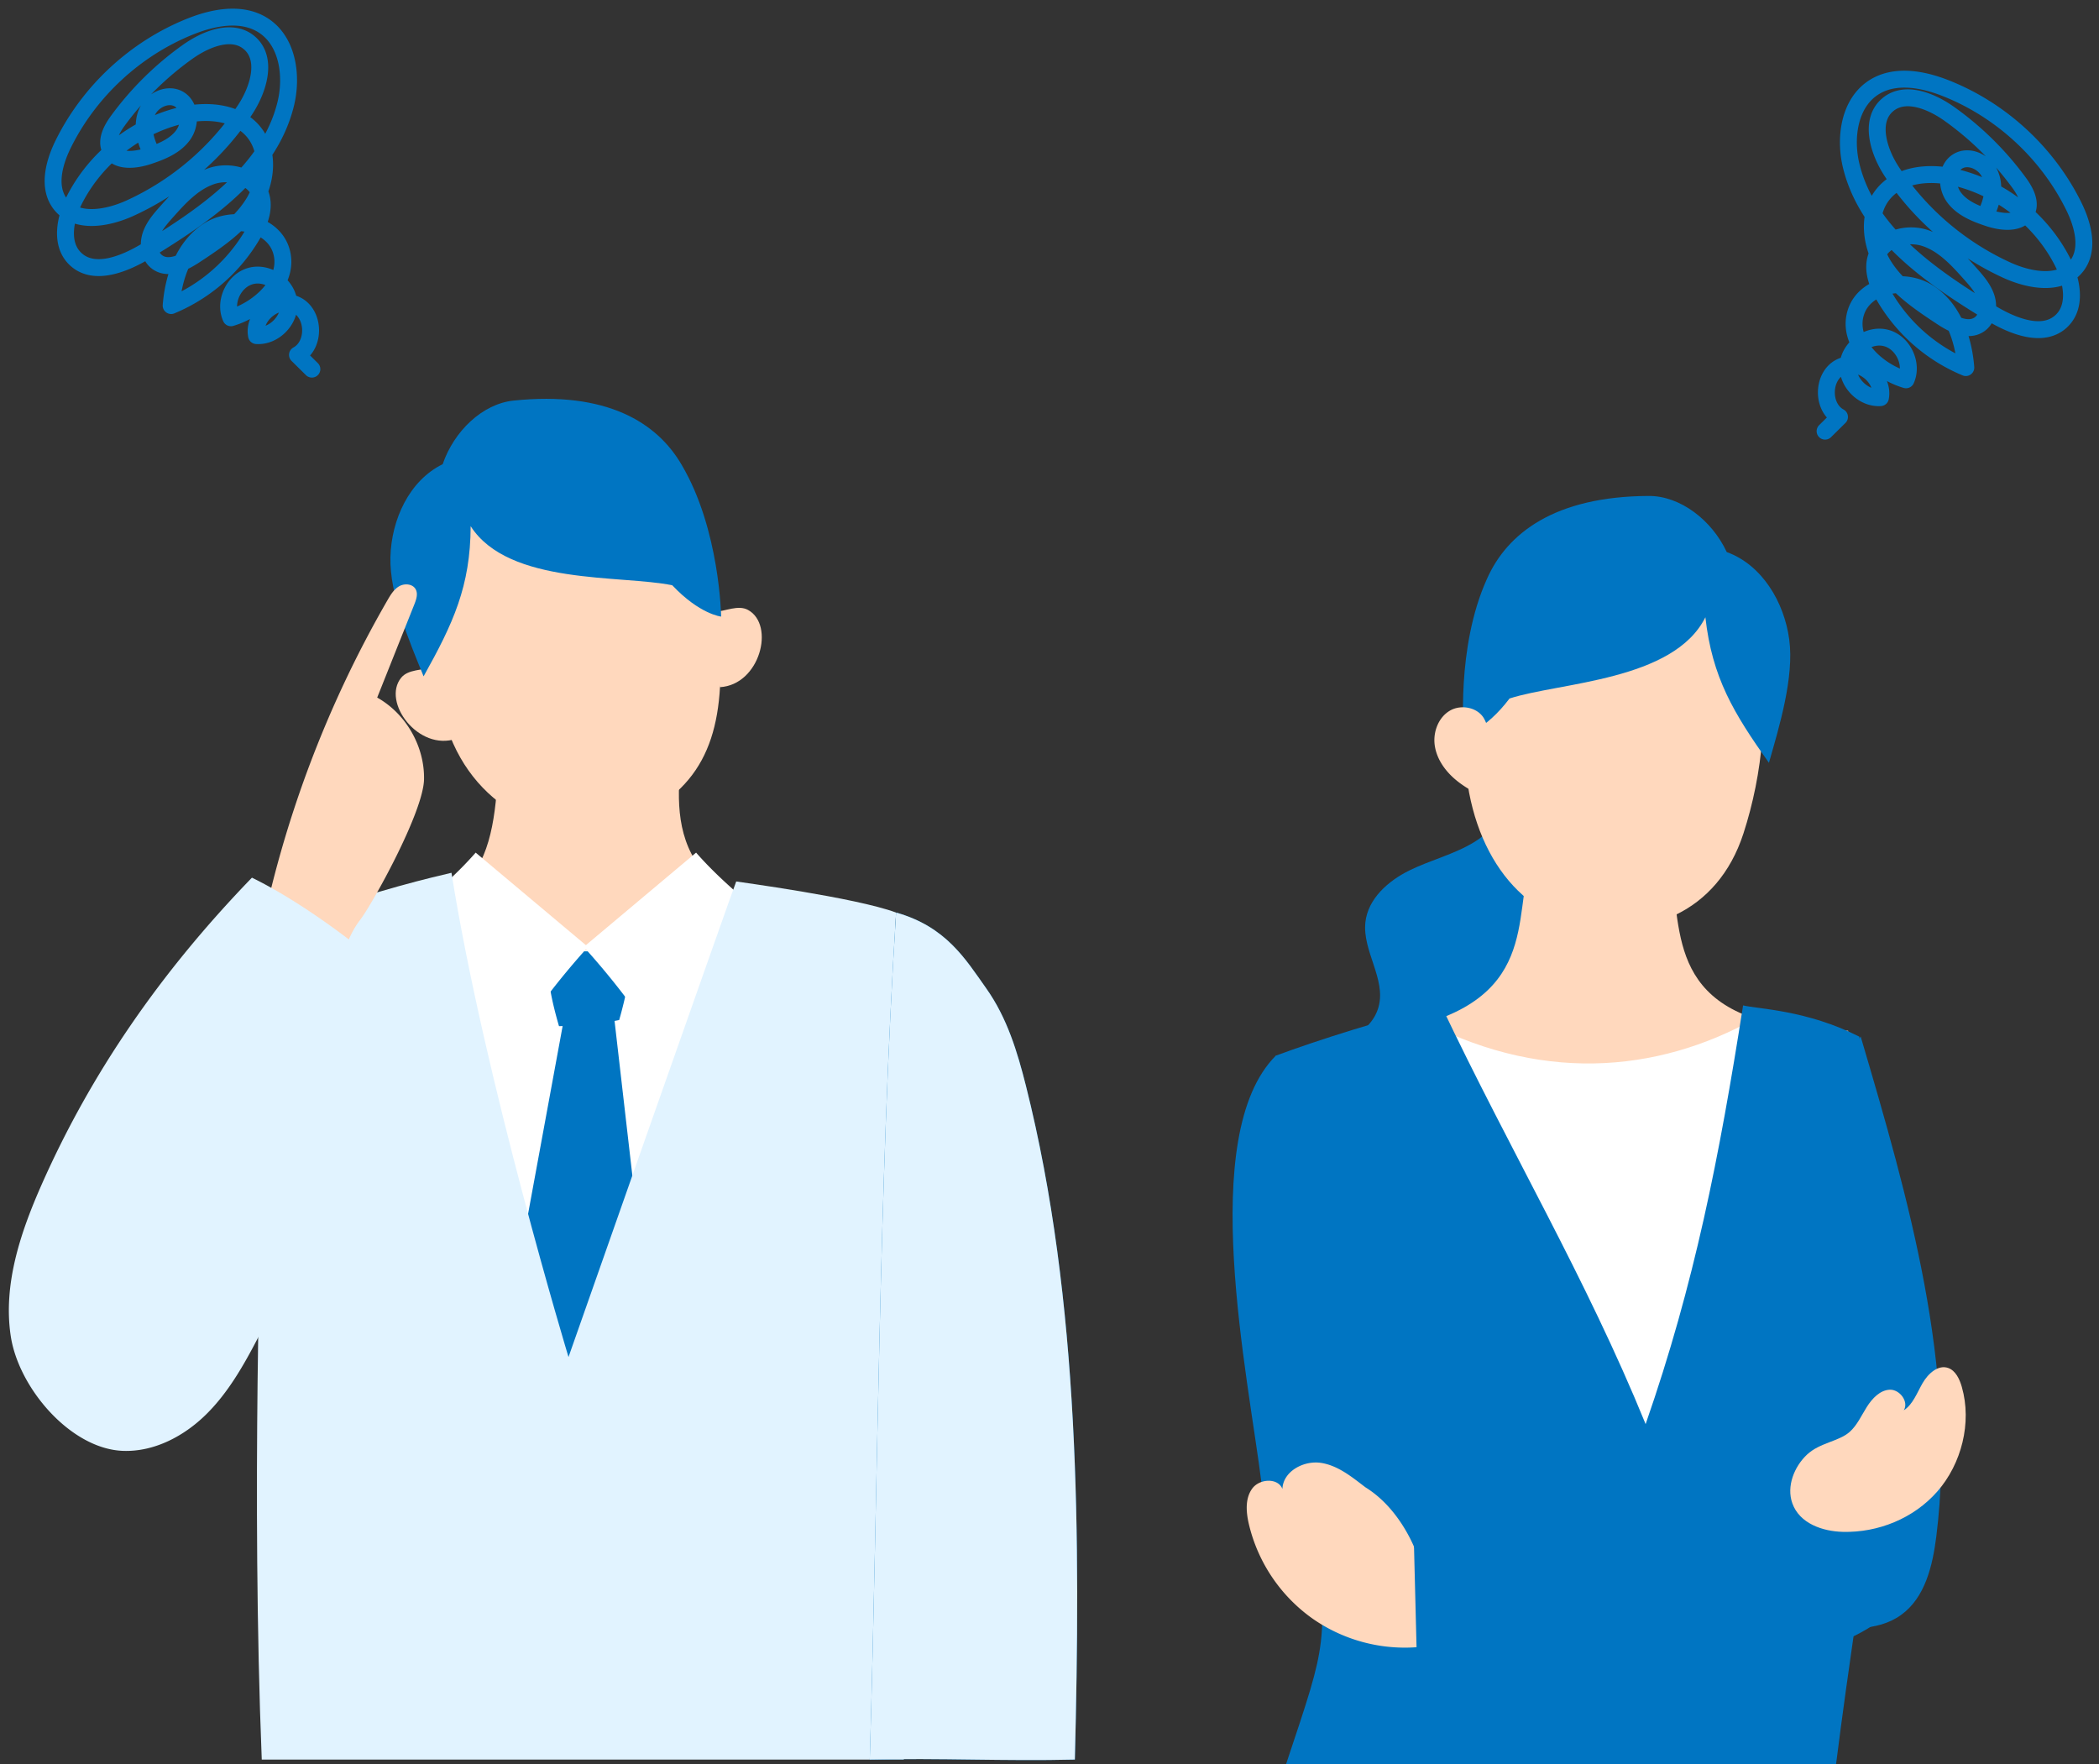 <svg xmlns="http://www.w3.org/2000/svg" width="188" height="158" fill="none"><rect width="100%" height="100%" fill="#333333" stroke="none"/><g clip-path="url(#a)"><path fill="#0075C2" d="M135.007 70.183c.381 2.088-1.13 4.104-2.935 5.22-1.805 1.114-3.919 1.617-5.825 2.553-1.905.935-3.72 2.532-3.953 4.642-.285 2.577 1.869 5.09 1.178 7.59-.736 2.654-4.014 3.44-6.32 4.945-4.226 2.763-5.387 8.74-3.885 13.561s5.089 8.685 8.806 12.101c-.864-2.699.698-5.651 2.853-7.49s4.85-2.903 7.27-4.377c6.366-3.876 10.768-10.814 11.565-18.225.798-7.41-2.028-15.125-8.754-20.52"/><path fill="#FFD8BD" d="M149.77 79.056c-1.698.19-11.417.19-13.115 0-.943 5.537-.005 12.965-17.49 13.901 0 13.978 11.929 24.588 24.048 24.588 13.757 0 22.319-9.77 22.319-25.228-15.708 0-14.818-7.723-15.762-13.26"/><path fill="#FFD8BD" d="M145.453 47.885c-10.967-.935-14.288 10.839-14.288 18.522 0 8.623 4.108 15.139 10.535 16.435 5.685 1.147 12.107-.95 14.456-8.197 3.442-10.622 2.792-25.608-10.703-26.76"/><path fill="#0075C2" d="M154.659 49.447c-1.324-2.845-4.152-5.038-6.987-5.026-8.441.036-12.694 3.355-14.495 7.44-2.788 6.159-2.057 13.989-2.057 13.989s1.905-.41 4.085-3.288c4.465-1.448 14.698-1.572 17.541-7.277.604 5.407 2.529 8.582 5.691 13.037.937-3.268 2.269-7.67 1.821-11.033-.448-3.365-2.445-6.702-5.599-7.842"/><path fill="#fff" d="M127.794 91.596c10.872 5.576 21.532 4.364 30.278-.872 4.187.277 2.532 4.403 6.719 4.682-4.11 18.646-3.304 32.705-7.414 51.351-13.347-3.289-27.255-3.265-41-3.221.854-16.474.861-31.861-.628-48.289 4.24-1.816 10.942-4.214 12.045-3.649z"/><path fill="#0075C2" d="M168.912 111.367c-.03-.881-2.348-18.371-2.381-18.518-4.683-2.385-9.086-2.48-10.409-2.798-2.132 13.59-4.354 24.935-8.729 37.5-5.335-13.091-12.051-24.309-18.317-37.5-5.089 1.214-11.095 3.122-14.805 4.5 1.301 14.075 3.984 26.925 3.701 41.369.762 11.78 1.04 10.633-2.78 22.079h49.259c2.268-17.998 5.549-34.342 4.461-46.632"/><path fill="#0075C2" d="M114.272 94.551c-7.132 7.132-2.464 28.7-1.267 38.415.284 2.311 1.262 7.231 2.508 9.199 2.338 3.693 7.292 4.539 11.654 4.818 10.45.667 22.857-3.652 33.18-5.41-.127.182-1.484-5.977-1.916-13.059-8.525-.207-17.413.207-25.937 0-4.163-6.902-2.931-14.07-5.594-22.498-.904-2.856-1.846-5.785-3.724-8.117-1.88-2.333-4.734-3.553-8.904-3.347"/><path fill="#FFD8BD" d="M132.963 64.438c-.535-1.066-2.063-1.39-3.095-.79-1.031.599-1.524 1.904-1.367 3.086s.875 2.234 1.776 3.018c.899.784 1.977 1.332 3.05 1.85.086-2.39.732-4.982-.364-7.164m-5.408 83.032a14.45 14.45 0 0 1-9.961-2.473 14.45 14.45 0 0 1-5.743-8.508c-.246-1.068-.34-2.288.312-3.171.653-.882 2.298-.978 2.7.043.052-1.578 1.915-2.58 3.474-2.333s2.834 1.334 3.961 2.184c1.532.951 2.741 2.363 3.643 3.923 1.632 2.823 2.3 6.191 1.614 10.337z"/><path fill="#0075C2" d="M127.823 135.675c13.547-2.943 23.316-4.927 35.86-4.683 3.519.068 7.782 6.272 7.782 8.293 0 13.091-33.259 11.173-43.322 8.488.492-4.729.856-7.895-.32-12.098"/><path fill="#0075C2" d="M166.652 92.83c4.305 14.583 8.658 29.677 6.778 44.767-.328 2.634-1.005 5.505-3.162 7.052-2.175 1.559-5.123 1.259-7.774.893-.999-.138-2.052-.3-2.83-.94-1.412-1.161-1.324-3.31-1.111-5.127l1.791-15.264c.688-5.867 1.375-11.735 2.209-17.583.675-4.742 1.5-9.616 4.101-13.797z"/><path fill="#0075C2" d="m126.563 135.143.371 14.744c12.78-.417 25.51-1.81 38.078-4.167l-1.537-11.591c-.11-.838-.254-1.742-.856-2.334-.803-.788-2.083-.725-3.202-.608-10.787 1.128-21.574 2.254-32.854 3.956"/><path fill="#FFD8BD" d="M165.653 128.264c.675-.592 1.06-1.469 1.548-2.244s1.192-1.515 2.063-1.549c.872-.033 1.724 1.057 1.254 1.844.812-.525 1.179-1.558 1.677-2.425s1.407-1.688 2.306-1.362c.656.237 1.012.988 1.214 1.698.918 3.215-.036 6.885-2.178 9.34s-5.343 3.715-8.477 3.638c-1.812-.044-3.88-.744-4.527-2.558-.542-1.519.171-3.286 1.31-4.358s2.843-1.178 3.81-2.025zM44.681 67.789c1.684.188 14.725-.462 16.408-.649-.707 6.337-1.456 14.846 15.871 15.774 0 13.853-11.82 24.369-23.83 24.369-13.636 0-25.166-9.006-25.166-24.325 15.567 0 16.276-6.01 16.717-15.169"/><path fill="#FFD8BD" d="M48.287 39.108c10.706-2.093 15.386 9.139 16.054 16.724.735 8.312-.46 13.573-6.1 16.797-6.813 3.896-14.552.877-17.64-6.013-4.526-10.097-5.488-24.932 7.686-27.508"/><path fill="#FFD8BD" d="M63.976 54.808c1.01-.06 2.141-.663 3.027-.175 2.435 1.342 1.068 6.707-2.523 6.915-.385-2.07-.768-4.14-.504-6.74M38.798 59.73c-.957.325-2.234.192-2.87.977-1.75 2.16 1.536 6.616 4.942 5.457-.424-2.063-.85-4.126-2.072-6.434"/><path fill="#0075C2" d="M39.649 41.578c1.002-2.945 3.552-5.408 6.346-5.699 8.32-.864 12.866 1.951 15.075 5.784 3.405 5.77 3.52 13.563 3.52 13.563s-1.92-.2-4.375-2.803c-4.553-.95-14.648.02-18.06-5.296-.018 5.391-1.575 8.726-4.215 13.451-1.272-3.12-3.055-7.314-2.971-10.677.083-3.363 1.692-6.864 4.678-8.324z"/><path fill="#fff" d="M68.678 81.566c-10.775 5.524-21.339 4.325-30.005-.865-4.15.276-6.893.468-11.042.743 4.073 18.48 7.657 36.308 11.73 54.788 13.227-3.259 23.977-1.774 37.6-1.732-.847-16.325 2.342-32.873 3.817-49.155-4.202-1.8-11.007-4.34-12.1-3.779"/><path fill="#0075C2" d="M48.974 85.283a65 65 0 0 1 7.793.088c-.372 2.022-.743 4.044-1.31 5.99-1.774.36-3.58.544-5.39.547-.585-2.02-1.062-4.073-1.093-6.625"/><path fill="#0075C2" d="m50.67 90.394-6.498 35.329 9.296 5.034a18.1 18.1 0 0 1 5.557-4.724l-4.08-35.453c-1.368-.071-2.736-.143-4.278-.186z"/><path fill="#fff" d="m42.605 76.366 10.061 8.448a70 70 0 0 0-6.128 7.837 46.8 46.8 0 0 1-9.839-10.758c2.051-1.733 4.102-3.468 5.906-5.527"/><path fill="#fff" d="m62.347 76.366-10.06 8.448a70 70 0 0 1 6.128 7.837 46.8 46.8 0 0 0 9.838-10.758c-2.05-1.733-4.102-3.468-5.906-5.527"/><path fill="#E1F3FF" d="M65.94 78.95c-.196.41-15.021 42.594-15.021 42.594s-7.564-24.992-10.482-43.372c-1.506.36-6.54 1.482-14.126 4.212-1.117 5.18-2.903 25.235-2.903 25.235s-.912 26.627.037 49.98h57.508c0-28.595-1.624-58.402-.695-75.865-3.622-1.348-14.199-2.754-14.318-2.784"/><path fill="#0075C2" d="M80.26 81.734c4.47 1.259 6.204 4.15 8.077 6.796 1.872 2.645 2.79 5.698 3.552 8.724 4.857 19.277 4.88 40.628 4.382 60.345-6.29.153-12.082-.153-18.37 0 .74-24.497.807-51.345 2.359-75.865"/><path fill="#E1F3FF" d="M80.26 81.734c4.47 1.259 6.204 4.15 8.077 6.796 1.872 2.645 2.79 5.698 3.552 8.724 4.857 19.277 4.88 40.628 4.382 60.345-6.29.153-12.082-.153-18.37 0 .74-24.497.807-51.345 2.359-75.865"/><path fill="#FFD8BD" d="M23.23 84.305a99.8 99.8 0 0 1 11.485-30.564c.274-.475.573-.968 1.05-1.238s1.185-.213 1.458.263c.236.412.063.927-.112 1.367l-3.327 8.346c2.576 1.444 4.251 4.368 4.195 7.321s-4.642 11.187-5.72 12.587c-1.84 2.39-2.08 5.896-2.492 8.884-2.336-.3-6.494-2.025-8.828-2.325 1.187-2.818 2.374-5.637 2.29-4.639z"/><path fill="#E1F3FF" d="M22.567 78.61c4.115 2.01 8.956 5.545 12.4 8.565a132 132 0 0 1-11.857 32.643c-1.285 2.465-2.674 4.924-4.656 6.874-1.98 1.949-4.648 3.354-7.425 3.257-4.692-.162-9.354-5.619-10.063-10.261-.708-4.64.874-9.316 2.773-13.61 4.391-9.917 10.597-18.964 18.828-27.47z"/><path stroke="#0075C2" stroke-linecap="round" stroke-linejoin="round" stroke-width="1.514" d="M13.3 13.113c-.422-1.026-.574-2.237-.063-3.22.51-.985 1.84-1.572 2.795-1.012 1.055.62 1.084 2.25.357 3.235-.726.985-1.937 1.468-3.098 1.854-1.202.4-2.86.57-3.415-.568-.408-.842.123-1.822.674-2.58a27.5 27.5 0 0 1 6.252-6.176c1.635-1.162 3.978-2.114 5.515-.825 1.68 1.41.852 4.149-.35 5.982a24.56 24.56 0 0 1-10.34 8.85c-2.03.92-4.788 1.4-6.187-.335-1.187-1.472-.634-3.663.198-5.362 2.345-4.79 6.524-8.652 11.482-10.612 2.072-.82 4.552-1.276 6.435-.085 2.223 1.406 2.662 4.544 2.025 7.097-1.499 5.999-7.158 9.87-12.436 13.088-1.996 1.217-4.789 2.35-6.44.694-1.319-1.323-.887-3.567-.043-5.232 1.855-3.653 5.32-6.452 9.282-7.495 2.347-.62 5.197-.487 6.755 1.376 1.486 1.779 1.194 4.54-.05 6.496-1.246 1.954-3.24 3.288-5.174 4.562-1.01.666-2.344 1.338-3.348.662-.726-.49-.902-1.532-.64-2.37.26-.836.86-1.52 1.441-2.174 1.15-1.29 2.372-2.63 4.005-3.188 1.633-.557 3.786 0 4.39 1.617.445 1.193-.064 2.525-.706 3.623a15.2 15.2 0 0 1-7.286 6.352c.203-2.584 1.162-5.31 3.342-6.712 2.18-1.401 5.701-.716 6.5 1.748.863 2.669-1.796 5.259-4.486 6.058-.645-1.434.264-3.342 1.783-3.745 1.52-.402 3.255.805 3.403 2.372s-1.328 3.079-2.896 2.97c-.355-1.815 1.87-3.548 3.542-2.76 1.673.789 1.751 3.607.126 4.488l1.29 1.275M178.102 18.67c.421-1.026.572-2.237.062-3.22-.51-.985-1.839-1.572-2.795-1.012-1.055.62-1.084 2.25-.358 3.235s1.938 1.468 3.099 1.854c1.202.4 2.86.57 3.414-.568.409-.841-.122-1.822-.673-2.58a27.5 27.5 0 0 0-6.253-6.176c-1.634-1.162-3.977-2.114-5.514-.825-1.68 1.41-.852 4.149.35 5.982a24.57 24.57 0 0 0 10.341 8.85c2.029.92 4.787 1.4 6.186-.335 1.186-1.472.634-3.663-.199-5.362-2.344-4.79-6.523-8.652-11.482-10.612-2.072-.82-4.551-1.276-6.434-.085-2.223 1.406-2.662 4.544-2.025 7.097 1.498 5.999 7.158 9.87 12.436 13.088 1.996 1.217 4.789 2.35 6.44.694 1.318-1.323.887-3.566.042-5.231-1.854-3.654-5.318-6.453-9.281-7.496-2.348-.62-5.198-.487-6.755 1.376-1.487 1.779-1.194 4.54.05 6.497 1.245 1.954 3.239 3.287 5.173 4.56 1.011.667 2.345 1.339 3.348.663.727-.49.902-1.532.642-2.37-.26-.836-.86-1.52-1.442-2.174-1.149-1.29-2.372-2.63-4.005-3.187-1.633-.558-3.786 0-4.39 1.616-.445 1.193.064 2.525.706 3.624a15.2 15.2 0 0 0 7.286 6.35c-.203-2.583-1.162-5.31-3.342-6.71-2.18-1.402-5.702-.717-6.499 1.748-.865 2.668 1.796 5.258 4.484 6.057.645-1.433-.263-3.342-1.783-3.745-1.519-.402-3.254.806-3.402 2.372s1.327 3.079 2.895 2.97c.356-1.815-1.869-3.548-3.541-2.76-1.673.789-1.752 3.607-.126 4.488l-1.291 1.275"/></g><defs><clipPath id="a"><path fill="#fff" d="M0 0h188v158H0z"/></clipPath></defs></svg>
